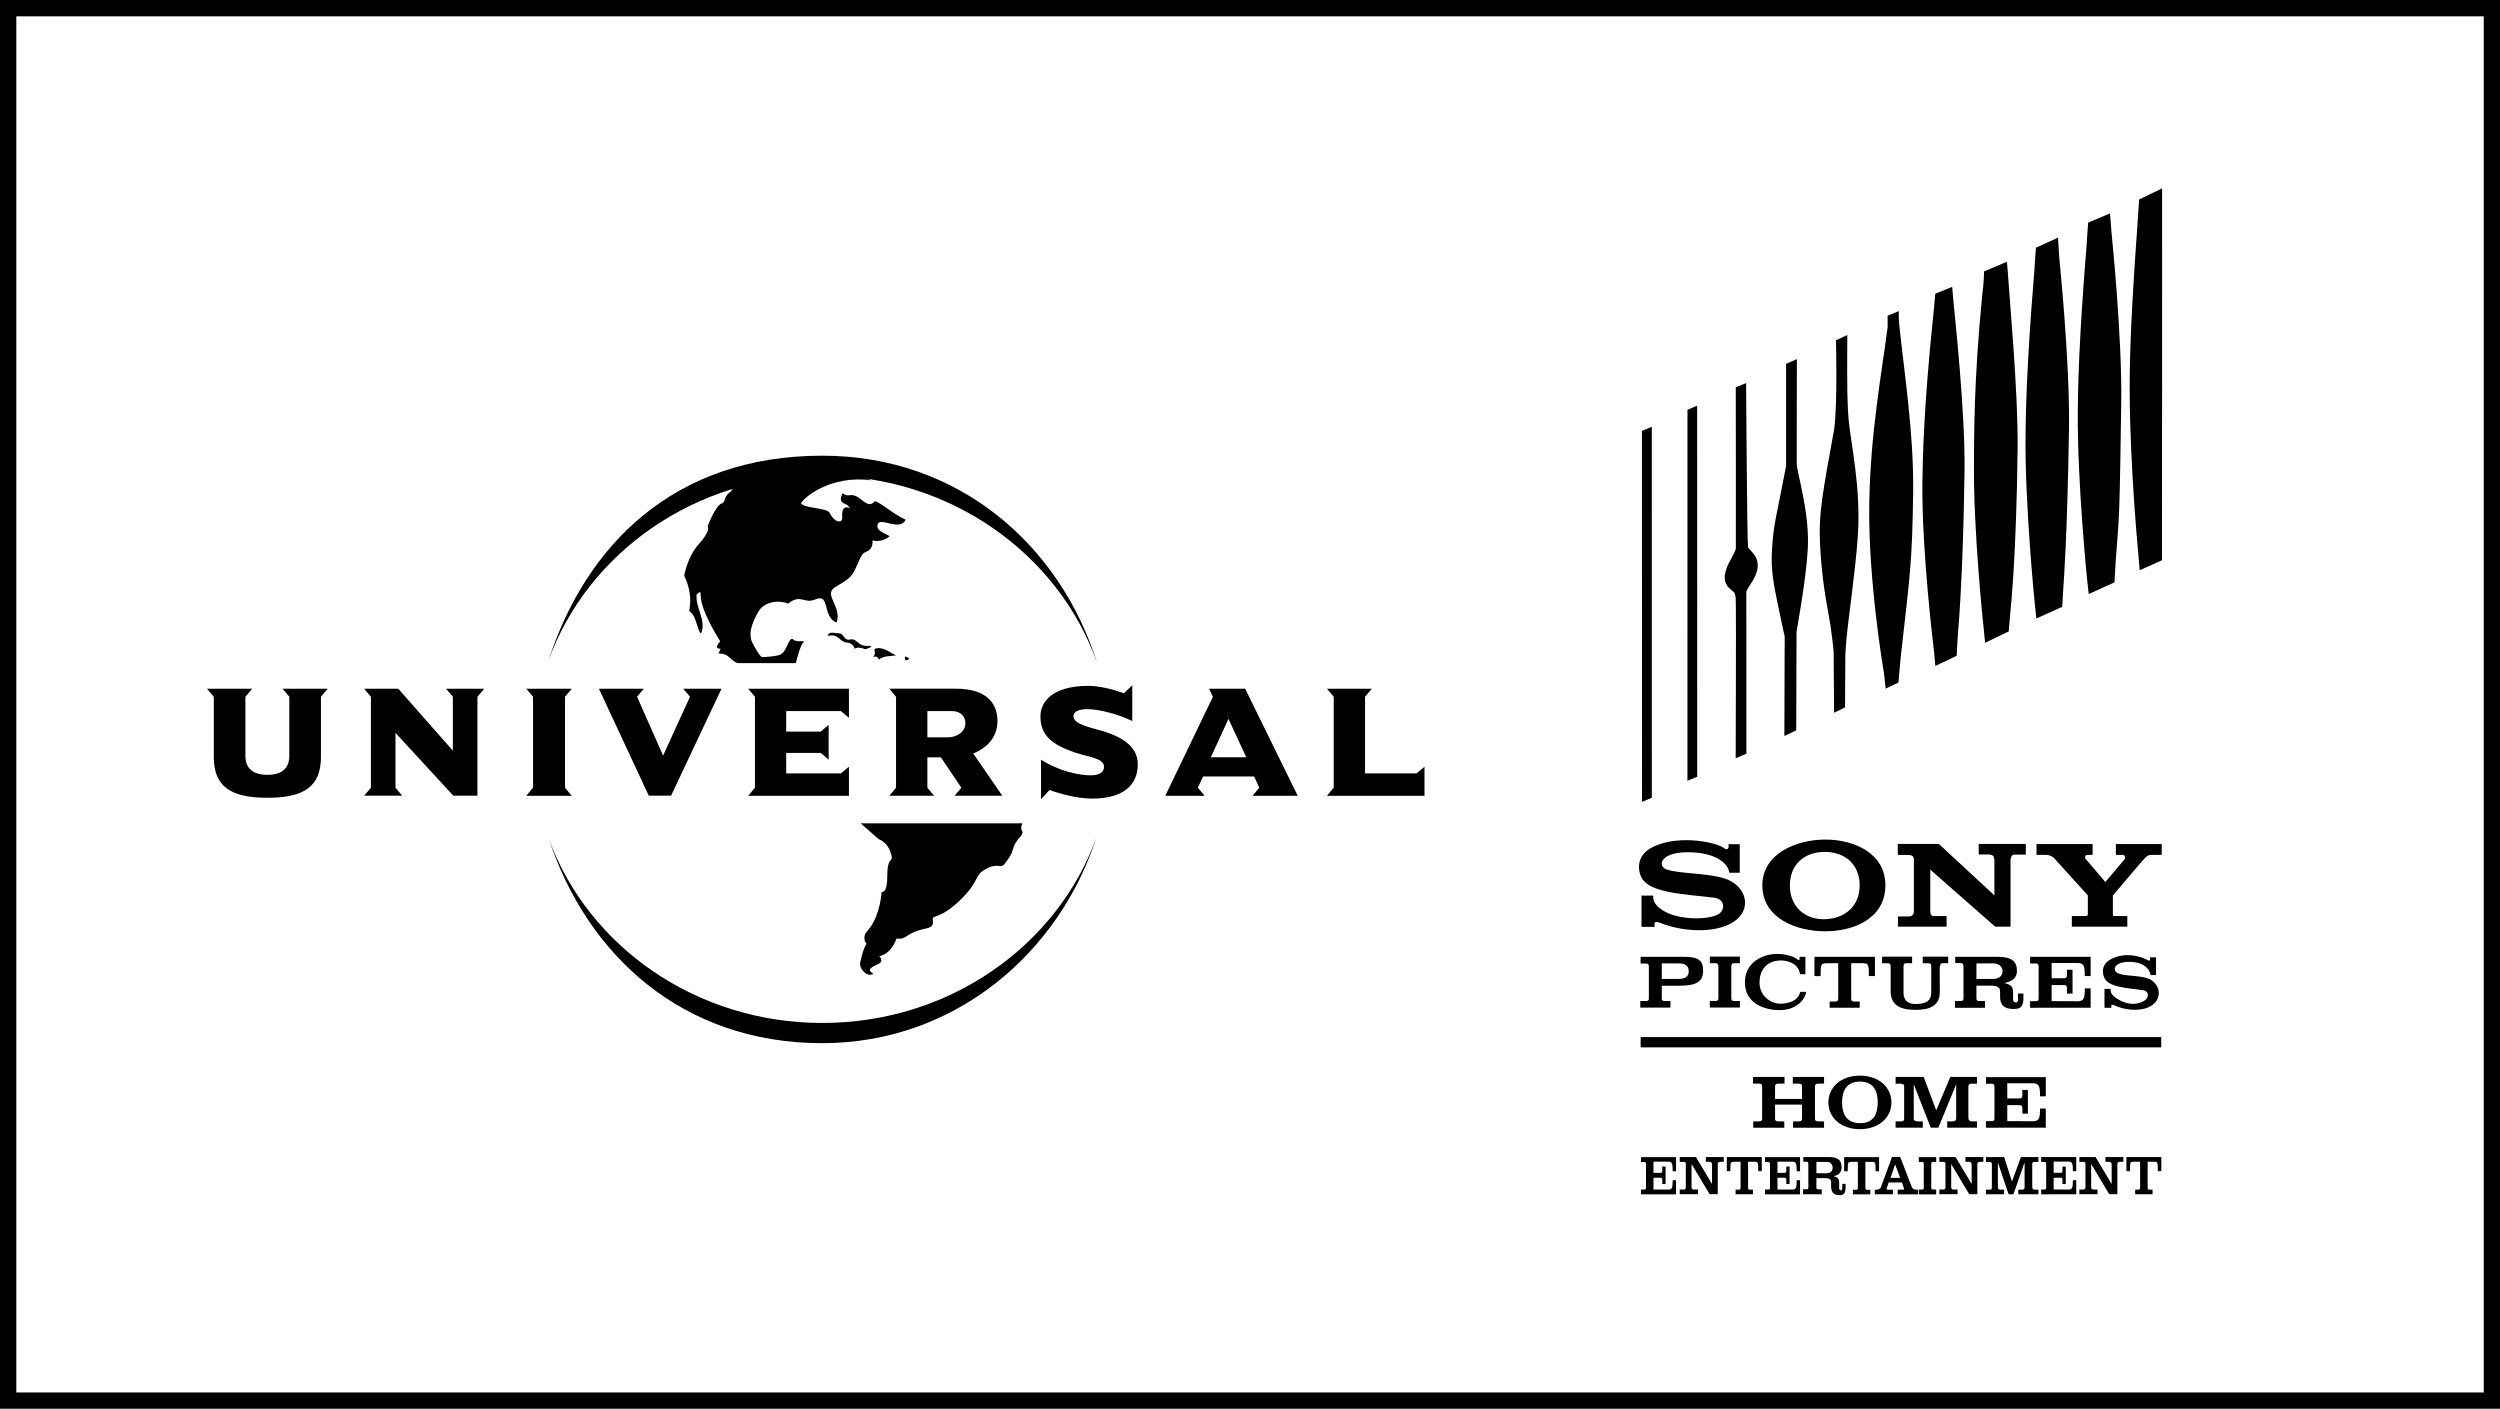 <?xml version="1.0" encoding="UTF-8" standalone="no"?>
<!-- Generator: Adobe Illustrator 16.0.0, SVG Export Plug-In . SVG Version: 6.00 Build 0)  -->

<svg
   xmlns:dc="http://purl.org/dc/elements/1.1/"
   xmlns:cc="http://creativecommons.org/ns#"
   xmlns:rdf="http://www.w3.org/1999/02/22-rdf-syntax-ns#"
   xmlns:svg="http://www.w3.org/2000/svg"
   xmlns="http://www.w3.org/2000/svg"
   xmlns:sodipodi="http://sodipodi.sourceforge.net/DTD/sodipodi-0.dtd"
   xmlns:inkscape="http://www.inkscape.org/namespaces/inkscape"
   version="1.1"
   id="Layer_1"
   x="0px"
   y="0px"
   width="1000"
   height="563.483"
   viewBox="0 0 1000 563.483"
   enable-background="new 0 0 1000 700.594"
   xml:space="preserve"
   sodipodi:docname="Universal Sony Pictures Home Entertainment 2.svg"
   inkscape:version="0.92.2 (5c3e80d, 2017-08-06)"><defs
     id="defs1277" /><sodipodi:namedview
     pagecolor="#ffffff"
     bordercolor="#666666"
     borderopacity="1"
     objecttolerance="10"
     gridtolerance="10"
     guidetolerance="10"
     inkscape:pageopacity="0"
     inkscape:pageshadow="2"
     inkscape:window-width="1366"
     inkscape:window-height="705"
     id="namedview1275"
     showgrid="false"
     inkscape:zoom="0.55814074"
     inkscape:cx="612.15118"
     inkscape:cy="344.01484"
     inkscape:window-x="-8"
     inkscape:window-y="-8"
     inkscape:window-maximized="1"
     inkscape:current-layer="Layer_1" /><rect
     id="rect1281"
     height="4.111"
     width="208.229"
     y="414.836"
     x="656.264"
     style="fill-opacity:1;stroke-width:0.403" /><path
     id="path1283"
     d="m 661.39,475.802 6.248,0.03 c 1.213,-0.153 1.436,-0.854 1.436,-3.742 h 1.343 v 5.637 l -14.015,0.016 v -1.925 h 1.345 c 0.519,0 0.656,-0.259 0.656,-0.809 v -9.272 c 0,-0.566 -0.138,-0.931 -0.656,-0.931 h -1.345 v -1.956 h 14.015 v 5.651 h -1.343 c 0,-2.885 -0.223,-3.679 -1.436,-3.834 h -6.248 v 4.476 h 2.911 c 0.374,0 0.625,-0.184 0.625,-0.964 v -1.556 h 1.3 v 6.995 h -1.3 v -1.556 c 0,-0.779 -0.252,-0.964 -0.61,-0.964 h -2.926 v 4.706"
     inkscape:connector-curvature="0"
     style="fill-opacity:1;stroke-width:0.403" /><path
     id="path1285"
     d="m 772.504,475.007 c 0,0.55 0.122,0.795 0.633,0.795 h 1.337 v 1.955 h -6.951 v -1.955 h 1.344 c 0.52,0 0.642,-0.259 0.642,-0.795 v -9.32 c 0,-0.519 -0.122,-0.915 -0.642,-0.915 h -1.344 v -1.924 h 6.951 v 1.924 h -1.337 c -0.511,0 -0.633,0.367 -0.633,0.915 v 9.32"
     inkscape:connector-curvature="0"
     style="fill-opacity:1;stroke-width:0.403" /><path
     id="path1287"
     d="m 690.718,468.455 v -5.636 h 14 v 5.636 h -1.42 c 0.03,-3.988 -0.252,-3.605 -1.351,-3.759 H 699.228 v 10.266 c 0,0.565 0.107,0.916 0.627,0.916 h 1.329 v 1.817 h -6.944 v -1.817 h 1.329 c 0.511,0 0.658,-0.351 0.658,-0.916 v -10.266 h -2.719 c -1.207,0.154 -1.368,-0.122 -1.368,3.773 l -1.421,-0.014"
     inkscape:connector-curvature="0"
     style="fill-opacity:1;stroke-width:0.403" /><path
     id="path1289"
     d="m 710.99,475.802 6.255,0.03 c 1.207,-0.153 1.428,-0.854 1.428,-3.742 h 1.345 v 5.637 l -14.014,0.016 v -1.925 h 1.343 c 0.512,0 0.643,-0.259 0.643,-0.809 v -9.272 c 0,-0.566 -0.13,-0.931 -0.643,-0.931 h -1.343 v -1.956 h 14.014 v 5.651 h -1.345 c 0,-2.885 -0.221,-3.679 -1.428,-3.834 h -6.255 v 4.476 h 2.909 c 0.375,0 0.627,-0.184 0.627,-0.964 v -1.556 h 1.299 v 6.995 h -1.299 v -1.556 c 0,-0.779 -0.237,-0.964 -0.611,-0.964 h -2.925 v 4.706"
     inkscape:connector-curvature="0"
     style="fill-opacity:1;stroke-width:0.403" /><path
     id="path1291"
     d="m 737.661,468.499 v -5.636 h 13.977 v 5.636 h -1.405 c 0.031,-3.987 -0.269,-3.605 -1.359,-3.757 l -2.72,-0.016 V 474.993 c 0,0.579 0.122,0.931 0.626,0.931 h 1.345 v 1.819 h -6.95 v -1.819 h 1.343 c 0.49,0 0.627,-0.352 0.627,-0.931 v -10.267 l -2.704,0.016 c -1.206,0.152 -1.358,-0.122 -1.358,3.757 h -1.422"
     inkscape:connector-curvature="0"
     style="fill-opacity:1;stroke-width:0.403" /><path
     id="path1293"
     d="m 749.949,475.894 c 1.238,0 2.062,-0.076 2.452,-1.131 l 4.414,-11.976 h 3.269 l 4.613,11.976 c 0.428,1.069 1.237,1.115 2.476,1.115 v 1.848 h -8.09 v -1.848 h 1.849 c 0.527,-0.015 0.604,0 0.688,-0.214 0.045,-0.153 -0.1,-0.534 -0.145,-0.671 l -0.687,-2.003 h -5.301 l -0.673,1.957 c -0.045,0.136 -0.191,0.411 -0.176,0.641 0.016,0.352 0.404,0.305 0.863,0.305 l 1.687,-0.016 -0.015,1.818 h -7.24 l 0.015,-1.802 m 10.12,-4.736 -1.986,-5.331 h -0.045 l -1.818,5.331 z"
     inkscape:connector-curvature="0"
     style="fill-opacity:1;stroke-width:0.403" /><path
     id="path1295"
     d="m 850.562,468.455 v -5.636 h 13.977 v 5.636 h -1.406 c 0.031,-3.988 -0.267,-3.605 -1.343,-3.759 h -2.736 v 10.266 c 0,0.565 0.123,0.916 0.642,0.916 h 1.329 v 1.817 h -6.95 v -1.817 h 1.344 c 0.506,0 0.627,-0.351 0.627,-0.916 v -10.266 h -2.704 c -1.206,0.154 -1.36,-0.122 -1.36,3.773 l -1.42,-0.014"
     inkscape:connector-curvature="0"
     style="fill-opacity:1;stroke-width:0.403" /><path
     id="path1297"
     d="m 821.461,475.788 6.256,0.028 c 1.215,-0.138 1.436,-0.855 1.436,-3.741 h 1.344 v 5.635 l -14.016,0.015 v -1.925 h 1.344 c 0.519,0 0.643,-0.259 0.643,-0.809 v -9.288 c 0,-0.551 -0.123,-0.918 -0.643,-0.918 h -1.344 v -1.969 h 14.016 v 5.65 h -1.344 c 0,-2.87 -0.221,-3.665 -1.436,-3.819 h -6.256 v 4.476 h 2.903 c 0.396,0 0.625,-0.183 0.625,-0.963 v -1.556 h 1.315 v 6.994 h -1.315 V 472.044 c 0,-0.78 -0.229,-0.948 -0.596,-0.948 h -2.933 v 4.692"
     inkscape:connector-curvature="0"
     style="fill-opacity:1;stroke-width:0.403" /><path
     id="path1299"
     d="m 799.152,475.113 c 0,0.52 0.565,0.764 1.046,0.764 h 1.444 v 1.834 h -7.264 v -1.834 h 1.368 c 0.747,0 1,-0.244 1,-0.764 v -9.577 c 0,-0.55 -0.381,-0.764 -0.909,-0.764 h -1.459 v -1.94 h 7.279 l 3.124,9.717 h 0.045 l 3.537,-9.717 h 6.997 v 1.94 h -1.567 c -0.55,0 -0.893,0.213 -0.893,0.764 v 9.258 c 0,0.702 0.344,1.084 0.985,1.084 h 1.475 v 1.834 h -8.044 v -1.834 h 1.536 c 0.628,0 0.986,-0.335 0.986,-0.764 v -10.035 h -0.045 l -4.43,12.633 h -1.925 l -4.24,-12.633 h -0.044 v 10.035"
     inkscape:connector-curvature="0"
     style="fill-opacity:1;stroke-width:0.403" /><path
     id="path1301"
     d="m 836.516,465.674 h -0.045 v 9.256 c 0,0.536 0.327,0.886 0.894,0.886 h 1.657 v 1.865 h -7.278 v -1.865 h 1.536 c 0.687,0 0.909,-0.351 0.909,-0.886 v -9.379 c 0,-0.595 -0.222,-0.809 -0.909,-0.809 h -1.536 v -1.91 h 6.492 l 6.385,10.709 h 0.045 v -7.76 c 0,-0.673 -0.36,-1.055 -1.161,-1.055 h -1.329 v -1.894 h 7.18 v 1.894 h -1.314 c -0.764,0 -1.093,0.337 -1.093,0.795 v 12.16 h -3.252 l -7.18,-12.007"
     inkscape:connector-curvature="0"
     style="fill-opacity:1;stroke-width:0.403" /><path
     id="path1303"
     d="m 780.508,465.674 h -0.031 v 9.256 c 0,0.536 0.313,0.886 0.893,0.886 h 1.659 v 1.865 h -7.295 v -1.865 h 1.535 c 0.688,0 0.91,-0.351 0.91,-0.886 v -9.379 c 0,-0.595 -0.222,-0.809 -0.91,-0.809 h -1.535 v -1.91 h 6.508 l 6.385,10.709 h 0.03 v -7.76 c 0,-0.673 -0.344,-1.055 -1.136,-1.055 h -1.353 v -1.894 h 7.179 v 1.894 h -1.314 c -0.764,0 -1.091,0.337 -1.091,0.795 v 12.16 h -3.254 l -7.18,-12.007"
     inkscape:connector-curvature="0"
     style="fill-opacity:1;stroke-width:0.403" /><path
     id="path1305"
     d="m 676.665,465.674 h -0.045 v 9.256 c 0,0.536 0.327,0.886 0.886,0.886 h 1.665 v 1.865 h -7.279 v -1.865 h 1.536 c 0.687,0 0.893,-0.351 0.893,-0.886 v -9.379 c 0,-0.595 -0.207,-0.809 -0.893,-0.809 h -1.536 v -1.91 h 6.492 l 6.401,10.709 h 0.031 v -7.76 c 0,-0.673 -0.359,-1.055 -1.146,-1.055 h -1.344 v -1.894 h 7.18 v 1.894 h -1.314 c -0.779,0 -1.092,0.337 -1.092,0.795 v 12.16 h -3.253 l -7.179,-12.007"
     inkscape:connector-curvature="0"
     style="fill-opacity:1;stroke-width:0.403" /><path
     id="path1307"
     d="m 733.461,470.487 c 1.251,0.352 2.145,0.671 2.206,2.458 v 2.138 c 0,0.428 0.069,1.055 0.688,1.055 0.625,0 0.58,-0.855 0.55,-1.68 v -0.901 h 1.329 v 1.099 c 0,2.658 -0.528,3.406 -2.498,3.406 -1.695,0 -3.292,-0.625 -3.292,-3.574 v -1.636 c 0,-1.098 -0.779,-1.586 -2.2,-1.586 h -3.682 v 3.635 c 0,0.565 0.129,0.825 0.687,0.825 h 1.444 l 0.015,1.97 h -7.478 v -1.985 h 1.421 c 0.565,0 0.687,-0.26 0.687,-0.825 v -9.211 c 0,-0.565 -0.137,-0.993 -0.701,-0.993 h -1.33 v -1.85 h 10.448 c 3.659,0 4.88,1.405 4.865,4.187 -0.015,2.382 -1.718,3.146 -3.16,3.468 m -6.898,-1.192 h 4.071 c 1.566,0 2.422,-0.871 2.422,-2.26 0,-1.391 -1.002,-2.261 -2.27,-2.261 h -4.224 z"
     inkscape:connector-curvature="0"
     style="fill-opacity:1;stroke-width:0.403" /><path
     id="path1309"
     d="m 743.962,432.634 c 5.613,0 7.132,3.987 7.132,8.355 0,4.352 -1.519,8.293 -7.018,8.293 -5.637,0 -7.248,-3.941 -7.248,-8.293 0,-4.369 1.61,-8.355 7.134,-8.355 m 0,-2.383 c -7.585,0 -12.61,4.658 -12.61,10.738 0,6.036 5.025,10.678 12.61,10.678 7.568,0 12.61,-4.643 12.61,-10.678 0,-6.081 -5.042,-10.738 -12.61,-10.738"
     inkscape:connector-curvature="0"
     style="fill-opacity:1;stroke-width:0.403" /><path
     id="path1311"
     d="m 701.312,451.087 v -2.522 h 2.016 c 1.155,0 1.52,-0.305 1.52,-1.115 v -12.892 c 0,-0.812 -0.366,-1.117 -1.52,-1.117 h -2.13 v -2.657 h 12.61 v 2.657 h -2.284 c -1.138,0 -1.497,0.305 -1.497,1.117 v 5.027 h 10.792 v -5.027 c 0,-0.812 -0.36,-1.117 -1.504,-1.117 h -2.192 v -2.657 h 12.504 v 2.657 h -2.116 c -1.154,0 -1.519,0.305 -1.519,1.117 v 12.892 c 0,0.809 0.365,1.115 1.519,1.115 h 2.116 v 2.522 h -12.39 v -2.522 h 2.078 c 1.145,0 1.504,-0.305 1.504,-1.115 v -5.607 h -10.792 v 5.607 c 0,0.809 0.36,1.115 1.497,1.115 h 2.192 v 2.522 h -12.404"
     inkscape:connector-curvature="0"
     style="fill-opacity:1;stroke-width:0.403" /><path
     id="path1313"
     d="m 765.493,447.527 c 0,0.732 0.877,1.037 1.657,1.037 h 1.972 v 2.506 h -10.884 v -2.506 h 1.848 c 1.183,0 1.573,-0.305 1.573,-1.037 v -13.031 c 0,-0.734 -0.595,-1.039 -1.421,-1.039 h -2 v -2.672 h 11.242 l 4.965,13.259 h 0.076 l 5.598,-13.259 h 10.685 v 2.672 h -2.046 c -0.833,0 -1.414,0.305 -1.414,1.039 v 12.617 c 0,0.964 0.55,1.453 1.581,1.453 h 1.879 v 2.505 h -11.922 v -2.505 h 2.001 c 1.001,0 1.582,-0.428 1.582,-1.037 v -13.656 h -0.062 l -7.057,17.199 h -3.048 l -6.727,-17.199 h -0.077 l -10e-4,13.656"
     inkscape:connector-curvature="0"
     style="fill-opacity:1;stroke-width:0.403" /><path
     id="path1315"
     d="m 802.91,448.442 10.677,0.047 c 2.055,-0.213 2.428,-1.193 2.428,-5.088 h 2.299 v 7.653 l -23.921,0.031 v -2.628 h 2.307 c 0.884,0 1.092,-0.352 1.092,-1.115 V 434.755 c 0,-0.749 -0.208,-1.253 -1.092,-1.253 h -2.307 v -2.642 h 23.921 v 7.669 h -2.299 c 0,-3.941 -0.374,-4.996 -2.428,-5.209 h -10.677 v 6.064 l 4.971,-0.015 c 0.627,0 1.062,-0.244 1.062,-1.281 v -2.109 h 2.208 v 9.487 h -2.191 v -2.11 c 0,-1.036 -0.435,-1.281 -1.064,-1.281 l -4.986,-0.03 -4e-4,6.399"
     inkscape:connector-curvature="0"
     style="fill-opacity:1;stroke-width:0.403" /><path
     style="fill-opacity:1;stroke-width:0.403"
     inkscape:connector-curvature="0"
     d="m 691.372,337.674 h 4.529 v 11.418 h -4.219 c 0,-2.036 -2.982,-7.71 -15.242,-8.178 -12.512,-0.484 -13.791,5.673 -9.546,6.974 5.46,1.673 16.246,1.325 22.927,3.485 8.812,2.856 11.309,12.339 3.597,17.381 -6.923,4.541 -19.04,4.009 -27.655,1.03 -1.551,-0.546 -4.071,-1.923 -3.946,-0.113 v 1.069 h -5.213 v -12.511 h 4.654 c 0.064,0.732 -0.553,3.496 4.642,6.381 6.018,3.349 17.044,3.488 21.441,1.091 2.603,-1.426 2.977,-6.008 -1.731,-6.628 -5.051,-0.668 -13.078,-1.155 -19.063,-2.509 -4.244,-0.982 -7.51,-2.194 -9.447,-4.701 -1.488,-1.927 -3.96,-9.497 4.592,-13.345 10.6,-4.78 25.287,-1.455 27.881,0.721 1.055,0.865 2.233,0.595 1.8,-1.565"
     id="path1319" /><path
     style="fill-opacity:1;stroke-width:0.403"
     inkscape:connector-curvature="0"
     d="m 743.865,354.23 c 0.01,-8.601 -6.022,-13.479 -13.968,-13.479 -7.941,0 -13.963,4.877 -13.948,13.479 0,8.587 6.215,13.675 13.948,13.456 7.736,-0.201 13.938,-4.914 13.968,-13.456 m -13.753,-18.404 c 11.767,0 24.279,5.642 24.039,18.641 -0.262,12.995 -12.645,18.048 -24.039,18.048 -11.424,0 -24.927,-5.054 -25.176,-18.048 -0.245,-12.999 13.63,-18.641 25.176,-18.641"
     id="path1321" /><path
     style="fill-opacity:1;stroke-width:0.403"
     inkscape:connector-curvature="0"
     d="m 857.794,343.396 c -0.932,0.944 -12.646,14.805 -12.646,14.805 v 7.449 c 0,0.793 0.049,0.772 0.941,0.772 h 4.841 v 4.239 h -22.193 v -4.239 c 0,0 4.459,0.045 5.39,0 0.917,-0.053 1.004,-0.275 1.012,-0.772 v -7.495 c 0,0 -12.98,-14.264 -13.103,-14.454 -0.447,-0.64 -1.648,-1.735 -3.775,-1.756 h -3.66 v -4.321 h 22.44 v 4.321 h -2.294 c -0.497,0 -1.183,1.015 -0.251,1.946 0.932,0.929 7.623,8.928 7.623,8.928 l 7.622,-8.989 c 0.445,-0.597 0.308,-1.885 -0.621,-1.885 h -2.779 v -4.321 h 18.345 v 4.321 h -4.283 c -1.379,0 -2.299,1.141 -2.61,1.45"
     id="path1323" /><path
     style="fill-opacity:1;stroke-width:0.403"
     inkscape:connector-curvature="0"
     d="m 772.114,364.41 c 0,2.186 1.114,2.057 2.106,2.024 h 4.422 v 4.225 H 759.176 v -4.064 h 4.307 c 1.751,-0.128 2.002,-1.044 2.072,-2.024 v -20.099 c 0.037,-1.314 0.052,-2.428 -2.308,-2.508 h -4.127 l -0.033,-4.393 h 16.449 l 22.22,20.584 v -13.878 c 0,-2.358 -1.155,-2.358 -2.132,-2.488 h -4.151 v -4.218 h 18.844 v 4.27 h -4.518 c -1.066,0 -1.541,1.071 -1.588,2.063 v 26.754 h -6.155 l -25.942,-22.792 v 16.543 z"
     id="path1325" /><path
     style="fill-opacity:1;stroke-width:0.403"
     inkscape:connector-curvature="0"
     d="m 664.72,391.567 h 6.567 c 2.643,-0.069 4.204,-0.718 4.204,-3.09 0,-2.21 -1.536,-3.115 -3.859,-3.115 h -6.912 z m -8.602,11.47 v -2.634 h 2.321 c 0.896,0 1.106,-0.367 1.106,-1.13 V 386.575 c 0,-0.752 -0.236,-1.166 -1.128,-1.166 h -2.184 v -2.69 h 17.224 c 5.914,0 7.798,1.376 7.798,5.621 0,4.22 -2.66,5.944 -9.259,5.944 h -7.275 v 5.002 c 0,0.768 0.213,1.116 1.106,1.116 h 2.372 l -0.047,2.634 z"
     id="path1327" /><path
     style="fill-opacity:1;stroke-width:0.403"
     inkscape:connector-curvature="0"
     d="m 692.525,399.265 c 0,0.768 0.201,1.138 1.107,1.138 h 2.319 v 2.62 h -12.015 v -2.641 h 2.31 c 0.892,0 1.116,-0.349 1.116,-1.117 v -12.711 c 0,-0.772 -0.224,-1.263 -1.116,-1.263 h -2.31 v -2.649 h 12.015 v 2.634 h -2.319 c -0.906,0 -1.107,0.506 -1.107,1.278 v 12.711 z"
     id="path1329" /><path
     style="fill-opacity:1;stroke-width:0.403"
     inkscape:connector-curvature="0"
     d="m 722.462,396.759 c -0.422,3.148 -4.019,7.294 -10.54,7.294 -6.165,0 -13.838,-2.605 -13.96,-10.971 -0.125,-8.167 7.223,-11.631 13.254,-11.518 3.603,0.076 6.804,1.289 7.648,2.121 0.52,0.521 1.192,0.56 0.941,-0.977 h 2.359 v 6.97 h -2.206 c -0.201,-3.647 -4.446,-5.983 -8.987,-5.406 -4.791,0.582 -7.173,4.243 -7.173,8.762 0.009,5.013 4.142,8.437 8.327,8.437 2.744,-0.011 7.075,-0.82 7.954,-4.713 z"
     id="path1331" /><path
     style="fill-opacity:1;stroke-width:0.403"
     inkscape:connector-curvature="0"
     d="m 725.779,390.438 v -7.73 h 24.201 v 7.73 h -2.431 c 0.047,-5.463 -0.483,-4.927 -2.359,-5.151 h -4.707 v 14.035 c 0,0.783 0.202,1.281 1.094,1.281 h 2.31 v 2.481 h -12.017 v -2.481 h 2.309 c 0.892,0 1.116,-0.498 1.116,-1.281 v -14.035 l -4.692,0.013 c -2.084,0.195 -2.357,-0.159 -2.357,5.149 z"
     id="path1333" /><path
     style="fill-opacity:1;stroke-width:0.403"
     inkscape:connector-curvature="0"
     d="m 766.24,403.942 c -4.855,0 -9.981,-1.117 -9.981,-7.386 v -9.977 c 0,-0.769 -0.209,-1.278 -1.104,-1.278 h -2.318 v -2.647 h 12.009 v 2.637 h -2.317 c -0.896,0 -1.121,0.495 -1.121,1.274 v 10.292 c 0,0.691 -0.267,4.741 4.831,4.741 5.71,0 6.246,-2.483 6.246,-4.752 l 0.025,-10.267 c 0,-0.769 -0.213,-1.278 -1.117,-1.278 h -2.308 v -2.647 h 10.188 v 2.637 h -2.321 c -0.569,0 -1.081,0.584 -1.066,2.133 l 0.045,9.335 c -4e-4,6.02 -4.738,7.183 -9.693,7.183"
     id="path1335" /><path
     style="fill-opacity:1;stroke-width:0.403"
     inkscape:connector-curvature="0"
     d="m 790.571,391.569 h 6.561 c 2.513,0 3.879,-1.18 3.879,-3.104 0,-1.912 -1.617,-3.115 -3.627,-3.115 h -6.813 z m 11.096,1.637 c 2.035,0.497 3.463,0.917 3.574,3.389 v 2.939 c 0,0.573 0.085,1.432 1.08,1.432 1.026,0 0.942,-1.181 0.893,-2.293 v -1.245 h 2.16 v 1.498 c 0,3.655 -0.868,4.666 -4.056,4.666 -2.696,-0.011 -5.277,-0.841 -5.277,-4.899 v -2.236 c 0,-1.498 -1.241,-2.179 -3.548,-2.179 h -5.922 v 5.011 c 0,0.765 0.207,1.116 1.102,1.116 h 2.309 l 0.027,2.709 H 781.981 v -2.72 h 2.32 c 0.893,0 1.093,-0.36 1.093,-1.127 v -12.686 c 0,-0.766 -0.223,-1.343 -1.115,-1.343 H 782.089 v -2.517 h 16.856 c 5.896,0 7.857,1.888 7.821,5.72 -0.024,3.287 -2.754,4.333 -5.099,4.767"
     id="path1337" /><path
     style="fill-opacity:1;stroke-width:0.403"
     inkscape:connector-curvature="0"
     d="m 820.657,400.457 10.811,0.046 c 2.084,-0.209 2.456,-1.192 2.456,-5.137 h 2.334 v 7.731 l -24.226,0.013 v -2.641 h 2.32 c 0.893,0 1.102,-0.362 1.102,-1.13 v -12.688 c 0,-0.768 -0.21,-1.277 -1.102,-1.277 h -2.32 v -2.656 h 24.226 v 7.718 h -2.334 c 0,-3.935 -0.372,-5.027 -2.456,-5.223 l -10.811,-0.014 v 6.121 l 5.025,-0.014 c 0.659,0 1.093,-0.232 1.093,-1.302 v -2.108 h 2.238 v 9.556 h -2.238 v -2.127 c 0,-1.05 -0.422,-1.303 -1.093,-1.303 l -5.025,-0.008 z"
     id="path1339" /><path
     style="fill-opacity:1;stroke-width:0.403"
     inkscape:connector-curvature="0"
     d="m 860.017,382.943 h 2.384 v 7.075 h -2.214 c 0,-1.245 -1.586,-5.105 -8.031,-5.277 -6.587,-0.188 -7.456,3.415 -4.977,4.537 2.78,1.273 8.516,0.809 12.031,2.117 4.624,1.739 5.933,7.443 1.87,10.511 -3.624,2.744 -9.977,2.423 -14.47,0.61 -0.835,-0.323 -2.146,-1.158 -2.084,-0.076 v 0.672 h -2.734 v -7.572 h 2.43 c 0,0.434 -0.267,2.108 2.439,3.845 4.044,2.582 7.967,2.855 11.239,0.799 1.516,-0.945 2.163,-3.667 -0.902,-4.135 -2.647,-0.409 -6.852,-0.71 -9.993,-1.529 -2.22,-0.571 -3.933,-1.315 -4.963,-2.828 -0.843,-1.266 -2.287,-5.635 2.422,-8.067 5.546,-2.892 11.727,-1.192 14.606,0.419 0.683,0.39 1.182,0.373 0.946,-1.101"
     id="path1341" /><polygon
     style="fill-opacity:1"
     points="12.734,236.609 12.762,604.808 3.02,608.937 2.93,240.682 "
     id="polygon1345"
     transform="matrix(0.403,0,0,0.403,655.586,75.359)" /><polygon
     style="fill-opacity:1"
     points="57.756,215.647 57.822,583.941 48.108,587.985 48.145,219.741 "
     id="polygon1347"
     transform="matrix(0.403,0,0,0.403,655.586,75.359)" /><path
     style="fill-opacity:1;stroke-width:0.403"
     inkscape:connector-curvature="0"
     d="m 714.434,186.452 c -4.184,21.749 -4.979,22.88 -5.65,33.553 -0.521,8.387 0.869,14.387 2.309,21.599 1.266,6.28 2.779,12.991 2.779,12.991 l -0.124,39.806 4.741,-2.268 0.126,-39.508 c 0,0 3.922,-21.272 4.519,-33.438 0.705,-14.622 -4.445,-30.263 -4.445,-33.862 0,-8.936 0.051,-41.651 0.051,-41.651 l -4.308,1.833 c 0.038,28.997 0.038,37.31 0,40.946"
     id="path1349" /><path
     style="fill-opacity:1;stroke-width:0.403"
     inkscape:connector-curvature="0"
     d="m 694.313,154.887 c 0,0 0.075,63.281 0.026,64.396 -0.062,1.59 -3.005,5.655 -3.748,8.172 -0.797,2.664 -1.866,5.93 2.626,9.084 1.443,1.017 1.008,4.268 1.121,6.406 0.126,2.146 -0.062,60.345 -0.062,60.345 l 4.278,-1.811 c 0,0 -0.023,-61.417 -0.023,-64.566 0,-1.938 6.31,-7.476 4.1,-13.394 -0.721,-1.946 -3.394,-4.282 -3.427,-4.638 -0.361,-3.046 -0.769,-65.638 -0.769,-65.638 z"
     id="path1351" /><path
     style="fill-opacity:1;stroke-width:0.403"
     inkscape:connector-curvature="0"
     d="m 733.671,171.673 c -4.58,25.294 -6.329,34.108 -5.65,46.118 0.723,12.491 1.689,18.695 4.101,31.974 0.989,6.754 1.326,10.965 1.326,10.965 l 0.185,24.388 4.395,-2.174 c 0,0 0.061,-20.389 0.123,-21.458 0.077,-1.017 0.124,-2.306 0.374,-5.238 0.769,-8.934 3.609,-27.157 4.617,-42.001 1.29,-19.121 -2.852,-37.225 -3.674,-46.164 -0.432,-4.805 -0.746,-11.242 -0.546,-34.051 l -4.54,2.063 c -8.1e-4,4e-4 0.69,24.95 -0.711,35.577"
     id="path1353" /><path
     style="fill-opacity:1;stroke-width:0.403"
     inkscape:connector-curvature="0"
     d="m 755.056,130.834 c -2.467,19.121 -6.861,42.138 -7.348,70.429 -0.544,30.93 5.922,68.304 5.922,68.304 l 0.63,5.894 5.115,-2.452 0.821,-9.313 c 3.859,-34.455 4.667,-38.235 5.062,-66.654 0.348,-23.73 -3.748,-49.226 -5.584,-67.433 -0.263,-2.547 -0.148,-5.164 -0.148,-5.164 l -4.482,1.834 c 4.1e-4,0 0.011,0.933 0.011,4.555"
     id="path1355" /><path
     style="fill-opacity:1;stroke-width:0.403"
     inkscape:connector-curvature="0"
     d="m 773.257,126.714 c -3.827,36.491 -4.185,57.705 -4.3,66.157 -0.319,27.924 4.647,67.622 4.647,67.622 l 0.545,5.883 8.513,-4.058 0.498,-8.789 c 0,0 2.037,-20.701 2.655,-65.05 0.333,-23.45 -3.974,-62.818 -4.445,-68.019 -0.222,-2.556 -0.495,-5.713 -0.495,-5.713 l -6.751,2.728 c 0,0 -0.383,4.127 -0.866,9.238"
     id="path1357" /><path
     style="fill-opacity:1;stroke-width:0.403"
     inkscape:connector-curvature="0"
     d="m 792.913,117.85 c -3.497,35.151 -3.237,58.266 -3.324,66.693 -0.348,27.943 3.923,67.238 3.923,67.238 l 0.519,5.326 9.461,-4.546 0.72,-8.553 c 0,0 2.318,-20.376 2.829,-64.689 0.26,-22.839 -3.513,-62.931 -3.675,-67.138 -0.114,-2.559 -0.621,-7.479 -0.621,-7.479 l -9.109,3.865 c 4e-4,4.1e-4 -0.039,4.168 -0.724,9.282"
     id="path1359" /><path
     style="fill-opacity:1;stroke-width:0.403"
     inkscape:connector-curvature="0"
     d="m 813.694,108.941 c -3.155,38.179 -3.414,57.643 -3.488,65.769 -0.226,28.28 3.771,67.366 3.771,67.366 l 0.585,5.312 10.326,-4.669 0.522,-8.8 c 0,0 1.513,-18.633 2.186,-62.644 0.396,-26.464 -3.813,-67.03 -3.899,-68.327 -0.194,-2.699 -0.494,-7.887 -0.494,-7.887 l -8.829,4.034 c 4.1e-4,4e-4 -0.356,4.443 -0.68,9.847"
     id="path1361" /><path
     style="fill-opacity:1;stroke-width:0.403"
     inkscape:connector-curvature="0"
     d="m 854.904,90.941 c -2.731,38 -3.079,54.194 -3.03,65.945 0.123,30.262 3.501,65.284 3.501,65.284 l 0.482,5.927 8.925,-3.995 c 0,0 0.124,-142.698 0.063,-148.744 l -9.197,4.432 c 4.1e-4,4e-4 -0.422,5.726 -0.743,11.15"
     id="path1363" /><path
     style="fill-opacity:1;stroke-width:0.403"
     inkscape:connector-curvature="0"
     d="m 834.583,98.892 c -3.141,38.172 -3.403,57.635 -3.463,65.767 -0.236,28.291 3.751,67.361 3.751,67.361 l 0.616,5.59 10.306,-4.668 0.521,-9.09 c 1.536,-18.681 1.514,-18.594 2.182,-62.628 0.394,-26.464 -3.795,-67.021 -3.894,-68.339 -0.19,-2.692 -0.596,-7.521 -0.596,-7.521 l -8.729,3.675 c 4.1e-4,0 -0.356,4.456 -0.693,9.853"
     id="path1365" /><path
     style="clip-rule:evenodd;fill-rule:evenodd"
     inkscape:connector-curvature="0"
     id="path1130"
     d="m 331.394,253.66 c 0.735,-1.073 2.818,-0.337 4.319,-0.306 2.053,0.031 1.594,3.033 4.382,2.452 2.789,-0.613 2.849,2.665 6.832,2.542 4.014,-0.121 -0.827,1.379 -0.827,1.379 0,0 -2.481,-1.194 -4.074,-0.368 -0.858,0.398 0.306,-0.275 -1.104,-1.438 -2.175,-1.778 -1.899,0.366 -5.577,-2.789 -2.603,-2.177 -5.116,0.244 -3.951,-1.472" /><path
     inkscape:connector-curvature="0"
     id="path1132"
     d="m 301.305,257.797 c -2.358,-3.831 -0.582,-8.609 2.115,-13.237 1.961,-3.399 7.2,-4.902 11.826,-3.124 5.148,-4.075 6.373,0.306 10.908,-1.685 6.005,-2.575 2.635,6.893 8.457,9.283 2.359,-6.373 -5.484,-11.153 -0.552,-14.187 3.524,-2.144 6.189,-3.461 7.63,-6.342 2.052,-4.106 2.818,-7.108 4.411,-7.629 3.647,-1.256 2.85,-4.719 2.85,-4.719 0,0 3.892,1.135 6.925,-1.716 -2.298,-1.225 -5.699,-2.297 -4.779,-4.78 1.041,-2.941 8.885,3.002 11.183,-1.776 -4.657,-2.053 -9.406,-6.435 -12.256,-7.446 -1.931,2.115 -3.156,1.256 -5.668,-0.705 -4.259,-3.401 -4.627,-0.213 -7.292,-2.482 -2.114,4.26 1.072,3.923 2.053,4.965 2.758,3.003 -2.758,-2.696 -2.237,4.933 0.153,1.991 -2.788,2.359 -4.963,-1.93 -1.104,-2.238 -10.142,-1.778 -11.521,-3.892 1.256,-2.481 11.888,-11.367 28.218,-9.222 -23.745,-9.314 -55.793,0.826 -56.131,4.381 -3.187,2.022 -2.083,4.289 -3.708,4.84 -2.727,0.889 -5.759,9.345 -5.759,9.345 0,0 1.715,1.165 -3.647,7.139 -4.411,4.963 -5.699,12.471 -5.699,12.471 0,0 2.911,5.331 2.359,11.521 -0.429,4.657 -0.644,1.194 1.44,4.596 1.194,1.991 2.481,8.946 3.247,6.219 1.501,-5.177 -2.757,-9.957 -2.022,-15.105 0.153,0.643 1.625,-2.022 1.563,0.398 -0.153,6.373 7.843,18.599 7.843,18.599 0,0 -2.972,3.002 0.123,3.002 l -0.797,1.899 c 0,0 2.299,-0.124 3.8,1.104 1.531,1.194 2.788,2.727 4.167,2.727 h 22.949 c 0,0 1.624,-6.986 2.941,-8.182 1.348,-1.163 -2.666,0 -3.861,-1.163 -1.133,-1.165 -1.899,1.041 -2.512,2.205 -0.582,1.194 -1.317,3.278 -3.094,3.86 -1.777,0.614 -6.066,0.89 -6.955,0.89 -0.888,0.001 -3.555,-5.055 -3.555,-5.055" /><path
     inkscape:connector-curvature="0"
     id="path1134"
     d="m 408.818,332.312 c -0.858,-1.196 0.153,-2.972 0.153,-2.972 h -64.709 l 7.2,6.312 c 1.625,0.612 3.585,2.205 4.504,4.626 2.146,5.761 -1.041,1.104 -1.041,9.774 0,7.936 -2.268,6.648 -2.268,6.648 0,0 -0.459,9.406 -5.331,15.229 -3.095,3.094 -0.674,5.668 -0.674,5.668 0,0 -1.073,0.582 -2.574,7.415 -0.521,2.175 2.328,5.606 4.78,4.748 1.838,-0.613 -4.473,-1.256 2.359,-4.104 2.635,-1.134 0.49,-3.218 0.49,-3.218 0,0 4.442,-0.368 6.925,-7.048 4.412,0.644 2.788,-2.053 11.826,-4.014 2.421,-0.52 2.911,-1.225 2.635,-3.491 -0.306,-2.237 2.942,0.337 11.95,-8.824 7.078,-7.261 4.504,-8.887 9.406,-11.522 5.178,-2.727 5.699,0.247 7.415,-2.022 3.952,-5.146 2.543,-4.779 4.198,-8.058 l 1.165,-1.807 c -10e-4,-10e-4 2.48,-2.177 1.591,-3.34" /><path
     inkscape:connector-curvature="0"
     id="path1136"
     d="m 363.595,263.282 c -0.062,0.703 -0.858,0.857 -1.44,0.857 l -0.276,-1.441 c 0.705,-0.09 1.164,0.276 1.716,0.584" /><path
     inkscape:connector-curvature="0"
     id="path1138"
     d="m 358.417,262.117 c -2.298,0.491 -4.719,0 -6.895,1.716 -0.153,-0.491 -0.735,-1.378 -1.439,-1.165 h -0.858 c 2.022,-1.624 -1.165,-3.34 2.297,-3.431 2.667,0.091 4.597,1.93 6.895,2.88" /><path
     style="clip-rule:evenodd;fill-rule:evenodd"
     inkscape:connector-curvature="0"
     id="path1140"
     d="m 438.6,334.885 c -14.891,46.358 -56.713,82.388 -109.719,82.388 -56.223,0 -94.031,-35.572 -109.229,-81.377 15.81,42.682 58.766,73.288 109.29,73.288 50.922,0 94.185,-31.099 109.658,-74.299 M 219.407,264.17 c 14.983,-46.204 50.34,-81.899 109.474,-81.899 54.936,0 95.319,36.154 109.964,82.91 -15.289,-43.538 -58.705,-74.975 -109.902,-74.975 -50.8,0 -93.941,30.915 -109.536,73.964" /><path
     inkscape:connector-curvature="0"
     id="path1142"
     d="m 131.075,275.506 h -18.047 l 2.696,3.188 v 23.684 c 0,5.331 -3.493,7.567 -8.793,7.567 -5.271,0 -8.763,-2.236 -8.763,-7.567 v -23.684 l 2.696,-3.188 H 82.818 l 2.696,3.188 v 24.051 c 0,11.796 6.619,16.361 21.417,16.361 14.829,0 21.447,-4.564 21.447,-16.361 v -24.051 z" /><polygon
     id="polygon1144"
     points="145.659,275.506 148.355,278.693 148.355,315.092 145.659,318.279 160.887,318.279 158.19,315.092 158.19,293.154 181.323,318.279 190.974,318.279 190.974,278.693 193.67,275.506 178.442,275.506 181.139,278.693 181.139,300.262 159.324,275.506 "
     transform="translate(0,-4.140625e-6)" /><polygon
     id="polygon1146"
     points="213.218,278.693 213.218,315.061 210.522,318.308 228.691,318.308 225.995,315.061 225.995,278.693 228.691,275.506 210.522,275.506 "
     transform="translate(0,-4.140625e-6)" /><polygon
     id="polygon1148"
     points="257.522,275.506 239.568,275.506 259.514,318.279 268.43,318.279 288.59,275.506 273.301,275.506 275.998,278.693 265.244,302.253 254.827,278.693 "
     transform="translate(0,-4.140625e-6)" /><polygon
     id="polygon1150"
     points="328.329,301.183 331.455,303.877 331.455,289.937 328.329,292.633 314.48,292.633 314.48,284.423 336.356,284.423 339.574,287.118 339.574,275.506 299.284,275.506 301.979,278.693 301.979,315.061 299.284,318.308 339.574,318.308 339.574,306.697 336.356,309.362 314.48,309.362 314.48,301.183 "
     transform="translate(0,-4.140625e-6)" /><path
     style="clip-rule:evenodd;fill-rule:evenodd"
     inkscape:connector-curvature="0"
     id="path1152"
     d="m 400.913,318.279 -11.611,-16.883 c 5.699,-2.298 9.682,-6.71 9.682,-12.96 0,-7.108 -4.351,-12.961 -16.576,-12.961 h -26.656 l 2.666,3.249 v 36.368 l -2.666,3.188 h 17.893 l -2.696,-3.188 v -12.165 h 5.393 l 8.211,12.165 -2.696,3.188 h 19.056 z m -14.767,-28.924 c 0,3.064 -2.942,5.576 -7.047,5.576 h -8.15 v -10.508 h 9.682 c 2.819,0 5.515,1.408 5.515,4.932" /><path
     inkscape:connector-curvature="0"
     id="path1154"
     d="m 455.114,305.778 c 0,-6.802 -5.453,-10.571 -13.328,-13.145 -5.148,-1.593 -12.409,-2.758 -12.409,-6.159 0,-1.686 1.991,-2.818 5.453,-2.818 4.627,0 12.194,1.899 18.077,4.749 v -14.31 l -3.371,3.249 c -3.584,-1.472 -9.834,-3.002 -14.124,-3.002 -14.554,0 -19.242,6.433 -19.242,12.255 0,7.935 5.24,11.428 13.512,14.308 6.189,2.115 11.919,2.299 11.919,5.853 0,3.002 -3.554,3.371 -5.331,3.371 -4.565,0 -12.655,-1.593 -19.854,-6.281 v 15.87 l 3.401,-3.738 c 3.339,1.288 10.846,3.462 17.004,3.462 12.656,0 18.293,-5.575 18.293,-13.664" /><path
     style="clip-rule:evenodd;fill-rule:evenodd"
     inkscape:connector-curvature="0"
     id="path1156"
     d="M 519.089,318.308 498.07,275.506 h -14.431 l 1.532,3.188 -19.057,39.615 h 15.718 l -2.696,-3.247 2.114,-4.474 h 20.406 l 2.052,4.474 -2.696,3.247 h 18.077 z m -20.59,-15.411 h -14.155 l 7.047,-15.35 z" /><polygon
     id="polygon1158"
     points="548.686,275.506 530.793,275.506 533.489,278.693 533.489,315.061 530.793,318.308 569.796,318.308 569.796,306.697 566.609,309.362 546.021,309.362 546.021,278.693 "
     transform="translate(0,-4.140625e-6)" /><path
     inkscape:connector-curvature="0"
     id="path1164"
     d="M 1000,563.483 H 0 V -4.140625e-6 H 1000 Z M 6.526,556.988 H 993.504 V 6.525 H 6.526 Z" /></svg>